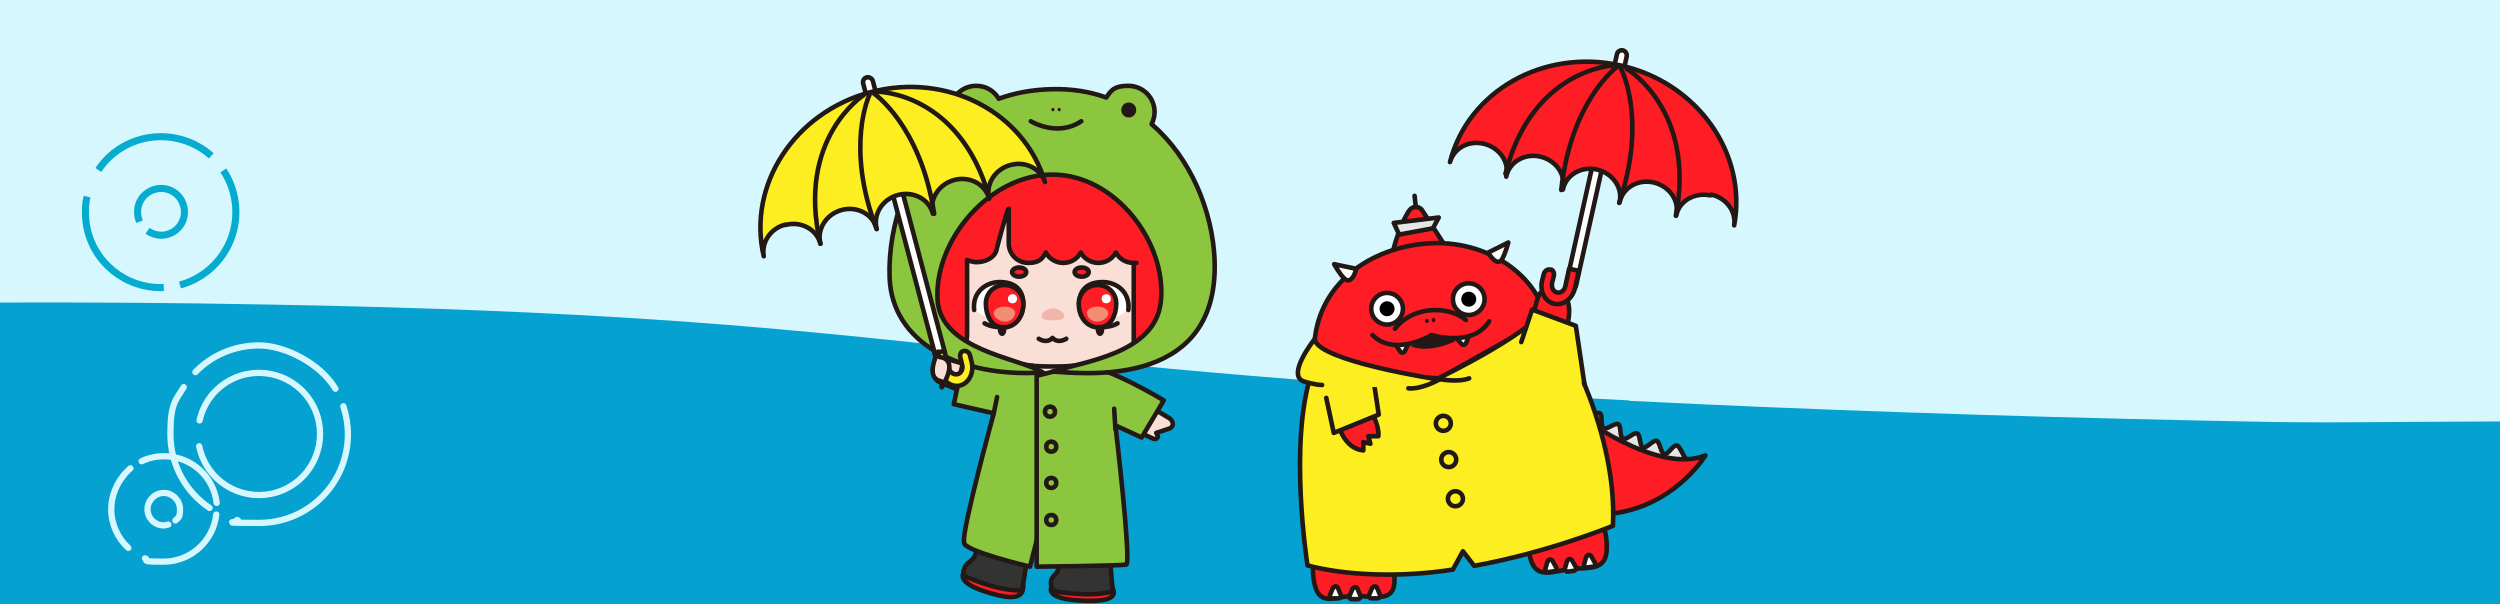 <?xml version="1.0" encoding="UTF-8"?>
<svg xmlns="http://www.w3.org/2000/svg" xmlns:xlink="http://www.w3.org/1999/xlink" version="1.1" viewBox="0 0 600 145">
  <defs>
    <style>
      .cls-1, .cls-2, .cls-3, .cls-4, .cls-5, .cls-6 {
        fill: none;
      }

      .cls-7 {
        fill: #333;
      }

      .cls-7, .cls-8, .cls-2, .cls-3, .cls-9, .cls-10, .cls-11, .cls-12, .cls-5, .cls-13, .cls-6 {
        stroke-linecap: round;
      }

      .cls-7, .cls-8, .cls-3, .cls-14, .cls-9, .cls-10, .cls-11, .cls-12, .cls-13 {
        stroke: #221815;
        stroke-width: 1.1px;
      }

      .cls-7, .cls-8, .cls-3, .cls-9, .cls-10, .cls-11, .cls-12, .cls-5, .cls-13, .cls-6 {
        stroke-linejoin: round;
      }

      .cls-15, .cls-14 {
        fill: #221815;
      }

      .cls-8, .cls-16 {
        fill: #ff1d25;
      }

      .cls-2 {
        stroke: #d7f7ff;
        stroke-width: 1.5px;
      }

      .cls-2, .cls-14, .cls-4 {
        stroke-miterlimit: 10;
      }

      .cls-17 {
        fill: #d7f7ff;
      }

      .cls-18 {
        fill: #f08d72;
      }

      .cls-19 {
        fill: #bf161c;
      }

      .cls-20 {
        fill: #efb7ab;
      }

      .cls-21 {
        fill: #04a1d1;
      }

      .cls-9, .cls-22 {
        fill: #fff;
      }

      .cls-10 {
        fill: #e6e6e6;
      }

      .cls-4 {
        stroke: #06acd0;
        stroke-width: 1.7px;
      }

      .cls-11, .cls-23 {
        fill: #fadfd7;
      }

      .cls-12 {
        fill: #8cc63f;
      }

      .cls-5 {
        stroke-width: .8px;
      }

      .cls-5, .cls-6 {
        stroke: #d1f3ff;
      }

      .cls-13 {
        fill: #fcee21;
      }

      .cls-6 {
        stroke-width: 1.1px;
      }

      .cls-24 {
        clip-path: url(#clippath);
      }
    </style>
    <clipPath id="clippath">
      <rect class="cls-1" x="-349" width="1298" height="145"/>
    </clipPath>
  </defs>
  <!-- Generator: Adobe Illustrator 28.7.7, SVG Export Plug-In . SVG Version: 1.2.0 Build 194)  -->
  <g>
    <g id="_レイヤー_1" data-name="レイヤー_1">
      <g class="cls-24">
        <rect class="cls-17" x="-350.6" y="-767.5" width="1300.1" height="1684"/>
        <rect class="cls-21" x="-347.5" y="102.4" width="1326.4" height="803" transform="translate(-3 1.9) rotate(-.3)"/>
        <path class="cls-21" d="M391,96.1c-168.9-8.4-172.5-20.2-325.8-23-188.6-3.5-326.2,11.5-418.7,24.5l2,19H952.5v-21.2c-159.4,8.9-389.2,9.4-561.5.8Z"/>
        <g>
          <g>
            <g>
              <path class="cls-11" d="M250.4,118l-3.9,14.7-.8,4.1-10.3-2.8.2-4.2,1.6-13.5s12.2-2.2,13.1,1.7Z"/>
              <g>
                <path class="cls-8" d="M231.1,137.8c-.1.7-.6,2.7,7.8,4.9,7.2,1.9,6.5-1.4,6.7-2s-1.2.2-5.9-1.1c-4.7-1.3-8.4-2.4-8.5-1.7Z"/>
                <path class="cls-7" d="M231.3,137.1c.3-2.4,2-1.9,2.8-4s1.6-5.7,2.3-8.9l3.7-1.1c.4-.1,1,0,1.4.3l6,4.6-2.1,13.1c0,.4-.4.6-1.1.6-4.2-.1-8.5-1.7-11.6-2.9-1.2-.4-1.5-1.1-1.5-1.8Z"/>
                <path class="cls-8" d="M240,124l-3.7.8c.2-.9.3-1.4.3-1.4l2.7-1.1c.7-.3,1.9-.1,2.7.5l5.6,4.5-.3,1.4-5.9-4.3c-.4-.3-1-.4-1.4-.3Z"/>
              </g>
            </g>
            <g>
              <path class="cls-11" d="M266.4,117.6l-.4,15.2.2,4.2-10.6-.3-.8-4.1-1.6-13.5s11.4-4.9,13.2-1.4Z"/>
              <g>
                <path class="cls-8" d="M252.2,141.3c0,.7,0,2.7,8.7,2.9s6-2.8,6-3.5-1.2.5-6,.3-8.7-.3-8.7.3Z"/>
                <path class="cls-7" d="M252.3,140.6c-.5-2.5,1.5-2.3,1.8-4.5s.3-5.9.2-9.2l3.3-1.9c.3-.2,1-.2,1.4,0l6.9,3.1,1.1,13.3c.1.4-.3.7-.9.8-4.1.8-8.6.3-12-.1-1.2-.2-1.7-.8-1.8-1.4Z"/>
                <path class="cls-8" d="M257.7,125.8l-3.4,1.7c0-.9,0-1.5,0-1.5l2.3-1.7c.6-.5,1.8-.6,2.7-.2l6.5,3v1.4s-6.7-2.8-6.7-2.8c-.5-.2-1.1-.2-1.4,0Z"/>
              </g>
            </g>
            <path class="cls-11" d="M236.1,96.2l-10.6-4.5c-.6-.2-1-.7-1.2-1.3-1.4-3.3,1.5-4.7,1.9-4.5l11.1,3-1.2,7.3Z"/>
            <path class="cls-11" d="M268.9,93.4l11.8,7c.5.3,1.4,1.6.1,2.4l-3.3,1.1.4.8c0,.5-.6.8-1.1.6l-10.4-4.8,2.4-7Z"/>
            <path class="cls-7" d="M270.5,93.4c-8.7-4.9-11.7-4.8-11.7-4.8l-10.9-.6s-1.7.3-12.4-.9l1.7,10,3.4.7-2,12.3,5.2,6.8,7.5,2.2h.6s7.7-1.2,7.7-1.2l6.4-5.1-.8-12.7,2.6,2.2,2.8-8.8Z"/>
            <g>
              <path class="cls-7" d="M266.1,111.1c-.1-.4-2.5-.8-3.1-.8l-21.9-1.3c-.7,0-2.3-.2-2.5.3-1,2.2,0,2.6-2,9.8-.3,1.2,14.2,1.1,14.2,1.1l.9-3.6c0,0,.1,0,.1,0l.4,3.7s13.1,1.2,14.2.6c.9-.5.5-7.4-.2-9.7Z"/>
              <path class="cls-8" d="M250,121.9l-13.5-1.3c-.4,0-.8-.4-.7-.9v-.3c0-.4.5-.8.9-.7l13.5,1.3c.4,0,.8.4.7.9v.3c0,.4-.5.8-.9.7Z"/>
              <path class="cls-8" d="M252.7,122.1l13.6.3c.4,0,.8-.3.8-.8v-.3c0-.4-.3-.8-.8-.8l-13.6-.3c-.4,0-.8.3-.8.8v.3c0,.4.3.8.8.8Z"/>
              <rect class="cls-8" x="237.1" y="109.2" width="29.9" height="2.3" rx="1.2" ry="1.2" transform="translate(7 -14.7) rotate(3.4)"/>
            </g>
            <polygon class="cls-11" points="254.9 88.7 254.9 86 248.6 86 248.6 88.7 247.3 88.7 248.7 90.6 251.9 91 255.5 90.9 256.8 89 254.9 88.7"/>
            <g>
              <path class="cls-7" d="M246.1,87l5.4,3.9-4.6,1.5s-1.6-.2-.8-5.4Z"/>
              <path class="cls-7" d="M257.3,87.7l-5.8,3.2,4.4,2.2s1.6-.2,1.4-5.4Z"/>
            </g>
            <path class="cls-8" d="M270.9,102.9h0c-.5-.3-.7-.9-.5-1.4l2.4-5.4c.2-.5.8-.7,1.3-.5h0c.5.3.7.9.5,1.4l-2.4,5.4c-.2.5-.8.7-1.3.5Z"/>
            <g>
              <polygon class="cls-22" points="255.5 95.7 256.3 96.6 259.3 96.8 257.4 98.5 257.4 97.1 256.6 97 256.4 100.4 256.4 100.4 261.3 96.1 255.5 95.7"/>
              <polygon class="cls-22" points="258.5 99.1 259.9 100.6 261 100.7 259.1 98.5 258.5 99.1"/>
            </g>
            <circle class="cls-8" cx="251.3" cy="95.6" r="1.2"/>
            <circle class="cls-8" cx="251" cy="99.9" r="1.2"/>
            <line class="cls-3" x1="241" y1="94.8" x2="240.6" y2="97.7"/>
            <line class="cls-13" x1="264.9" y1="98.7" x2="265.1" y2="100.5"/>
            <g>
              <path class="cls-23" d="M251.4,87.9c-3.1,0-11-.4-17-3.7-5.1-2.8-7.7-7.2-7.7-12.9,0-17.7,2.7-41.1,26.2-41.1s13.8,2.6,18.2,7.6c6.2,7.2,8.9,19.7,7,33.5-2.1,15.5-18.9,16.7-24,16.7s-1.1,0-1.1,0c0,0-.6,0-1.5,0Z"/>
              <path class="cls-15" d="M252.8,30.7c7.6,0,13.6,2.5,17.8,7.4,6.1,7,8.7,19.4,6.9,33.1-2,15-18.5,16.2-23.5,16.2s-1.1,0-1.1,0c0,0,0,0,0,0s0,0,0,0c0,0-.5,0-1.4,0-3.1,0-10.8-.4-16.8-3.6-5-2.7-7.5-6.9-7.5-12.4,0-17.4,2.7-40.6,25.7-40.6M252.8,29.7c-23.5,0-26.7,23.1-26.7,41.7s3.5,10.9,8,13.3c6.1,3.4,14.1,3.8,17.3,3.8s1.4,0,1.4,0c0,0,.4,0,1.2,0,4.8,0,22.4-1.1,24.6-17.1,2.5-18.4-2.3-41.7-25.7-41.7h0Z"/>
            </g>
            <path class="cls-8" d="M284.7,44.9c-1-10-14.9-23.3-32.2-23.3s-31.5,13.4-32.5,23.3c-1.5,5.7-5.7,23.7,2.7,29.7v5.8c0,2.6,2.1,4.7,4.7,4.7s4.7-2.1,4.7-4.7v-18c.5.2,1.2.4,1.8.5,2.6.2,5-1.2,5.3-3.1,0,0,2.5-9.7,2.9-9.7v8.3c0,2.6,2.1,4.7,4.7,4.7s3.4-1,4.2-2.5c.8,1.5,2.4,2.5,4.2,2.5s3.4-1,4.2-2.5c.8,1.5,2.4,2.5,4.2,2.5s3.4-1,4.2-2.5c.8,1.5,2.4,2.5,4.2,2.5s0,0,.1,0v21.9c0,1.4,1.1,2.6,2.6,2.6s2.6-1.1,2.6-2.6v.3c2.4-.2,4.3-2.2,4.3-4.7v-5.6c8.7-5.8,4.5-24.2,3-29.9Z"/>
            <g>
              <ellipse class="cls-8" cx="244.6" cy="65.3" rx="1.7" ry="1.1"/>
              <ellipse class="cls-8" cx="259.6" cy="65.3" rx="1.7" ry="1.1"/>
            </g>
            <g>
              <ellipse class="cls-14" cx="240.5" cy="78.9" rx=".5" ry="1.2"/>
              <g>
                <path class="cls-9" d="M233.8,74.4c-.5-4.4,3-6.9,6.6-6.7s5.2,2.2,5.2,5.3-2.3,5.5-5.2,5.5"/>
                <path class="cls-8" d="M245.6,72.9c0,2.5-1.3,5.4-4.5,5.7-3.2.2-4.5-3.1-4.5-5.7s2-4.5,4.5-4.5,4.5,2,4.5,4.5Z"/>
                <path class="cls-18" d="M243.6,75.2c0,.9-1,2-2.4,2s-2.7-1.1-2.7-2,1.1-1.6,2.6-1.6,2.6.7,2.6,1.6Z"/>
                <path class="cls-3" d="M236.3,77.6s1.6,1.1,4.7.9"/>
                <circle class="cls-22" cx="243" cy="71.7" r="1.1"/>
              </g>
            </g>
            <g>
              <ellipse class="cls-14" cx="264" cy="78.9" rx=".5" ry="1.2"/>
              <g>
                <path class="cls-9" d="M270.8,74.4c.5-4.4-3-6.9-6.6-6.7s-5.2,2.2-5.2,5.3,2.3,5.5,5.2,5.5"/>
                <path class="cls-8" d="M258.9,72.9c0,2.5,1.3,5.4,4.5,5.7,3.2.2,4.5-3.1,4.5-5.7s-2-4.5-4.5-4.5-4.5,2-4.5,4.5Z"/>
                <path class="cls-18" d="M260.9,75.2c0,.9,1,2,2.4,2s2.7-1.1,2.7-2-1.1-1.6-2.6-1.6-2.6.7-2.6,1.6Z"/>
                <path class="cls-3" d="M268.2,77.6s-1.6,1.1-4.7.9"/>
                <circle class="cls-22" cx="265.5" cy="71.7" r="1.1"/>
              </g>
            </g>
            <path class="cls-20" d="M255.4,75.9c0,.8-1.2,1-2.7,1s-2.7-.2-2.7-1,1.2-1.9,2.7-1.9,2.7,1.1,2.7,1.9Z"/>
            <line class="cls-3" x1="249.6" y1="114.8" x2="251.7" y2="116.5"/>
            <path class="cls-3" d="M255.9,81.3s-1.9,1.3-3.3-.2c-1.4,1.5-3.3.2-3.3.2"/>
            <path class="cls-12" d="M252.9,92.7l-5-4.9-16.5-2.2-2.5,11.4,9.6,2.2s-7.9,28.9-7.1,30.9c-.8,2,15.8,5.9,15.8,5.9l2.9-11.3,2.9-32Z"/>
            <path class="cls-12" d="M259,87.6l-10.2,2.6v45.8s20.2-.2,21.5-.5-2.6-33.4-2.6-33.4l6.3,2.9,5.3-8.9s-13.9-8.5-20.2-8.5Z"/>
            <line class="cls-3" x1="238.5" y1="99.2" x2="239.3" y2="95.3"/>
            <line class="cls-3" x1="267.4" y1="98.1" x2="267.7" y2="103"/>
            <circle class="cls-12" cx="252" cy="98.8" r="1.2"/>
            <circle class="cls-12" cx="252.3" cy="107.2" r="1.2"/>
            <circle class="cls-12" cx="252.3" cy="115.9" r="1.2"/>
            <circle class="cls-12" cx="252.3" cy="124.8" r="1.2"/>
            <g>
              <path class="cls-12" d="M291.5,62.3c-.5-11.6-5.7-24.4-15.1-32.5.4-.9.7-1.8.7-2.9,0-3.5-2.8-6.3-6.3-6.3s-4.1,1.1-5.3,2.8c-3.9-1.4-8.2-2.1-12.9-2-4.8.1-9.1.9-12.9,2.3-1.1-1.9-3.1-3.1-5.4-3.1-3.5,0-6.3,2.8-6.3,6.3s.3,2.2.8,3.1c-10.9,9.2-15.7,24.1-15.3,36.5.5,15.8,16.8,24.2,36.8,22.9-5.5-3.5-24.7-5.3-25.3-17.6-.7-14.1,12.4-29.9,27.6-29.9s27.5,16.5,26,30.5c-1.3,12.6-18.9,14.4-26,16.8,4.7,0,40.2,5.5,38.9-26.9Z"/>
              <g>
                <path class="cls-3" d="M247.4,29.1s6.3,3.9,12.1,0"/>
                <g>
                  <path class="cls-15" d="M252.7,26.7c.5,0,.5-.8,0-.8s-.5.8,0,.8h0Z"/>
                  <path class="cls-15" d="M254.2,26.7c.5,0,.5-.8,0-.8s-.5.8,0,.8h0Z"/>
                </g>
              </g>
              <g>
                <circle class="cls-15" cx="234.1" cy="26.4" r="1.8"/>
                <circle class="cls-15" cx="270.9" cy="26.4" r="1.8"/>
              </g>
            </g>
            <g>
              <g>
                <rect class="cls-9" x="207.4" y="18.3" width="2.4" height="5" rx="1.2" ry="1.2" transform="translate(1.6 53.8) rotate(-14.7)"/>
                <rect class="cls-9" x="219.1" y="42.7" width="2.4" height="44.4" rx="1.2" ry="1.2" transform="translate(-9.3 58.2) rotate(-14.8)"/>
                <path class="cls-13" d="M188.5,54c3.7-1,7.5,1,8.4,4.5-.9-3.5,1.4-7.1,5.1-8.1s7.5,1,8.4,4.5c-.9-3.5,1.4-7.1,5.1-8.1s7.5,1,8.4,4.5c-.9-3.5,1.4-7.1,5.1-8.1s7.5,1,8.4,4.5c-.9-3.5,1.4-7.1,5.1-8.1s7.2.9,8.3,4.1c-5-16.8-23.5-26.4-41.8-21.6-18.3,4.8-29.7,22.3-25.7,39.4-.6-3.3,1.6-6.7,5.2-7.6Z"/>
                <path class="cls-3" d="M207.3,22.8s-16.3,10.4-10.4,35.7"/>
                <path class="cls-3" d="M210.5,22s19.6,0,26.8,25"/>
                <path class="cls-3" d="M208.7,22.7s-6,12.3,1.7,32.3"/>
                <path class="cls-3" d="M209.7,22.4s11.3,7.7,14.5,28.9"/>
              </g>
              <path class="cls-13" d="M231,84.3c-.5.3-.7,1-.5,1.6l.4,1.6c.3,1-.2,2.1-1.1,2.3s-1.8-.4-2.1-1.5l-1.1-4.1-2.3.6,1.1,4.1c.7,2.5,3,4.2,5.1,3.6s3.3-3.1,2.7-5.6l-.4-1.6c-.2-.8-1-1.3-1.7-1Z"/>
            </g>
            <path class="cls-11" d="M225.5,85.7c1.3.1,3.5,1,1.6,5.2s-.7.7-1.2.6c-1.2-.2-2.9-1.1-1.6-5.1s.6-.8,1.2-.8Z"/>
          </g>
          <g>
            <path class="cls-10" d="M379.8,96.4c.2-1.3-.7,2.7.6,3.6.6.4,2.8-1.3,3.6-.8.7.4,0,3.1.9,3.6.7.4,2.7-1.4,3.5-1,.7.4.3,3.1,1.1,3.5.8.4,2.6-1.6,3.4-1.3.8.3.6,3.1,1.4,3.4.8.3,2.5-1.9,3.3-1.6.8.3,1,3,1.8,3.2.9.2,2.1-2.2,3-2.1.9.1,1.8,3.5,2.7,3.5,0,0-28.9,8-25.3-13.9Z"/>
            <path class="cls-8" d="M378.5,99.4s19.3,14.6,30.8,9.9c0,0-12.3,20.4-37.9,12.3"/>
            <path class="cls-1" d="M399.2,109.6s0,0,0,0c0,0,0,0,0,0Z"/>
            <path class="cls-1" d="M395.4,108.5s0,0,.1,0c0,0,0,0-.1,0Z"/>
            <path class="cls-1" d="M397.3,109.1s0,0,0,0c0,0,0,0,0,0,0,0,0,0,0,0Z"/>
            <path class="cls-1" d="M398.2,109.4s0,0,0,0c0,0,0,0,0,0Z"/>
            <path class="cls-19" d="M399.3,109.6c.6.1,1.3.3,1.9.3-.6,0-1.3-.2-1.9-.3Z"/>
            <path class="cls-19" d="M399.2,109.6c-.3,0-.6-.1-.9-.2.3,0,.6.2.9.2Z"/>
            <path class="cls-19" d="M397.3,109.1c.3,0,.6.2.9.2-.3,0-.6-.2-.9-.2Z"/>
            <path class="cls-16" d="M395.5,108.6c.6.2,1.1.4,1.7.5-.6-.2-1.1-.3-1.7-.5Z"/>
            <path class="cls-16" d="M393.7,107.9c.6.2,1.1.4,1.7.6-.6-.2-1.1-.4-1.7-.6Z"/>
            <path class="cls-1" d="M392.8,107.5s0,0,0,0c0,0,0,0,0,0Z"/>
            <path class="cls-1" d="M393.7,107.9s0,0,0,0c0,0,0,0,0,0Z"/>
            <path class="cls-16" d="M391.2,106.8c.5.2,1.1.5,1.6.7-.6-.2-1.1-.5-1.6-.7Z"/>
            <path class="cls-16" d="M392.9,107.6c.3.1.5.2.8.3-.3-.1-.5-.2-.8-.3Z"/>
            <path class="cls-8" d="M334,62.7s6-4.8,13.8-2.2l-6.6-10.2c-.8-.9-2.1-.8-2.8,0-1.7,2.1-4.1,8.6-4.5,12.4Z"/>
            <path class="cls-8" d="M374.1,113.9c-5.2.6-8.3,9.3-7.3,17.6,1,8.2,4.9,5.7,10.1,5.1s9.6.8,8.6-7.4c-.3-2.8-1.8-6.8-3-9,1.1-3.5,1.9-7.6,1.3-12.4-1.2-9.7-10.6-21.2-12.9-31.7s-15.1-19.4-30-17.5c-14.9,1.8-26.7,12.2-25.4,28,.7,9.1-4.3,21.8-3.3,30,.6,4.8,2.4,8.7,4.2,11.8-.6,2.4-1.6,7.3-1.2,10.1,1,8.2,5.4,4.2,10.6,4.5,5.1.3,9.6,1.6,8.8-5.3-1-8.2-6.4-18-11.6-17.4"/>
            <path class="cls-10" d="M345.4,91.1c-14.6,1.8-25,14.3-23.4,27.9.8,6.9,6.9,15.9,28.4,13.2,21.5-2.6,25.5-12.1,24.6-17.6-2.6-16.6-15.1-25.3-29.6-23.5Z"/>
            <polygon class="cls-10" points="334.5 53.5 345.3 52.2 343.9 54.8 335.8 56.3 334.5 53.5"/>
            <g>
              <path class="cls-9" d="M325.4,64.5l-5.2-1.1s1.3,2.4,2.5,3.5,2.3-.3,2.8-2.4Z"/>
              <path class="cls-9" d="M357.2,60.6l4.8-2.4s-.7,2.6-1.5,4-2.3.3-3.3-1.6Z"/>
            </g>
            <line class="cls-3" x1="339.8" y1="49.7" x2="339.5" y2="47"/>
            <g>
              <g>
                <circle class="cls-9" cx="332.9" cy="74.1" r="3.8"/>
                <circle cx="332.9" cy="74.1" r="1.8"/>
              </g>
              <g>
                <circle class="cls-9" cx="352.5" cy="71.8" r="3.8"/>
                <circle cx="352.5" cy="71.8" r="1.8"/>
              </g>
            </g>
            <g>
              <path class="cls-9" d="M334.6,82.2l1.4,2.1c.3.5,1,.4,1.2-.1l.9-2h-3.5Z"/>
              <path class="cls-9" d="M352.7,80l-.8,2.3c-.2.5-.9.6-1.2.2l-1.4-1.7,3.4-.8Z"/>
            </g>
            <g>
              <path class="cls-8" d="M351.8,76.8c-1.9-1.7-5.3-2.7-8.9-2.3s-6.6,2.3-8.1,4.4"/>
              <g>
                <path class="cls-15" d="M342.5,77.5c.6,0,.5-1.1-.1-1s-.5,1.1.1,1h0Z"/>
                <path class="cls-15" d="M344.1,77.3c.6,0,.5-1.1-.1-1s-.5,1.1.1,1h0Z"/>
              </g>
            </g>
            <path class="cls-8" d="M357.4,77.1c-3.9,6.4-13.8,3.3-13.8,3.3,0,0-8.9,5.4-14.2,0"/>
            <path class="cls-1" d="M390.9,106s0,0,0,0c0,0,0,0,0,0Z"/>
            <path class="cls-1" d="M382.4,102.4c0,0,.2,0,.3,0-.1,0-.2,0-.3,0Z"/>
            <path class="cls-1" d="M382.9,125c-.1,0-.2,0-.3,0,.1,0,.2,0,.3,0Z"/>
            <path class="cls-1" d="M384.1,124.9c-.1,0-.3,0-.4,0,.1,0,.3,0,.4,0Z"/>
            <path class="cls-1" d="M382.8,102.5c.2,0,.3,0,.5.1-.2,0-.4,0-.5-.1Z"/>
            <path class="cls-1" d="M384,102.8c0,0,.2,0,.2,0,0,0-.2,0-.2,0Z"/>
            <path class="cls-1" d="M390.1,105.6s0,0,0,0c0,0,0,0,0,0Z"/>
            <path class="cls-1" d="M385.1,124.7c-.1,0-.2,0-.4,0,.1,0,.2,0,.4,0Z"/>
            <path class="cls-1" d="M391.6,123.3c-.7.2-1.5.5-2.2.7.8-.2,1.5-.4,2.2-.7Z"/>
            <path class="cls-1" d="M392.6,122.9c-.3.1-.6.2-.9.3.3-.1.6-.2.9-.3Z"/>
            <path class="cls-1" d="M389.1,124c-1.2.3-2.4.5-3.6.7,1.3-.2,2.5-.4,3.6-.7Z"/>
            <path class="cls-1" d="M383.5,102.7c0,0,.2,0,.3,0,0,0-.2,0-.3,0Z"/>
            <path class="cls-1" d="M386.9,104s0,0,0,0c0,0,0,0,0,0Z"/>
            <path class="cls-1" d="M388.4,104.8s0,0,.1,0c0,0,0,0-.1,0Z"/>
            <path class="cls-1" d="M389.3,105.2s0,0,0,0c0,0,0,0,0,0Z"/>
            <path class="cls-1" d="M386.2,103.6s0,0,0,0c0,0,0,0,0,0Z"/>
            <path class="cls-1" d="M384.3,102.3c0,0,.1,0,.2,0,0,0-.1,0-.2,0Z"/>
            <path class="cls-1" d="M385,102.5c0,0,.1,0,.2,0,0,0-.1,0-.2,0Z"/>
            <path class="cls-1" d="M384.7,102.8s0,0,.1,0c0,0,0,0-.1,0Z"/>
            <path class="cls-1" d="M384.7,103c0,0,.1,0,.2,0,0,0-.1,0-.2,0Z"/>
            <path class="cls-1" d="M393.7,122.5c-.3.1-.6.2-.9.4.3-.1.6-.2.9-.4Z"/>
            <path class="cls-1" d="M384.1,102.4s0,0,0,0c0,0,0,0,0,0Z"/>
            <path class="cls-19" d="M389.1,124c0,0,.1,0,.2,0h0c0,0-.1,0-.2,0Z"/>
            <path class="cls-19" d="M385.2,124.7c.1,0,.2,0,.3,0-.1,0-.2,0-.3,0h0Z"/>
            <path class="cls-16" d="M390.1,105.6c.3.1.5.2.8.4-.3-.1-.5-.2-.8-.4Z"/>
            <path class="cls-16" d="M388.5,104.9c.2.1.5.3.7.4-.3-.1-.5-.2-.7-.4Z"/>
            <path class="cls-16" d="M390.1,105.6c0,0-.1,0-.2,0h0c0,0,.1,0,.2,0Z"/>
            <path class="cls-16" d="M389.9,105.5c-.2-.1-.4-.2-.6-.3.2.1.4.2.7.3h0Z"/>
            <path class="cls-16" d="M384.2,102.4c.2.1.3.2.5.3-.2-.1-.4-.2-.5-.3Z"/>
            <path class="cls-16" d="M383.3,102.7c0,0,.1,0,.2,0,0,0-.1,0-.2,0Z"/>
            <path class="cls-16" d="M383.8,102.8c0,0,.2,0,.3,0,0,0-.2,0-.3,0Z"/>
            <path class="cls-16" d="M383.8,102.1c.2,0,.3.1.5.2-.2,0-.3-.1-.5-.2Z"/>
            <path class="cls-16" d="M384.3,102.9c.1,0,.3,0,.4,0-.1,0-.3,0-.4,0Z"/>
            <path class="cls-16" d="M382.7,102.5s0,0,.1,0c0,0,0,0-.1,0Z"/>
            <path class="cls-16" d="M384.8,124.8c-.2,0-.5,0-.7,0,.2,0,.5,0,.7,0Z"/>
            <path class="cls-16" d="M382.3,102.4s0,0,0,0c0,0,0,0,0,0Z"/>
            <path class="cls-16" d="M386.3,103.6c.2.1.4.2.6.3-.2-.1-.4-.2-.6-.3Z"/>
            <path class="cls-16" d="M384.5,102.3c.2,0,.3.1.5.2-.2,0-.3-.1-.5-.2Z"/>
            <path class="cls-16" d="M385.8,103.4c-.3-.2-.7-.4-1-.6.3.2.7.4,1,.6h0Z"/>
            <path class="cls-16" d="M386.2,103.6c-.1,0-.2-.1-.3-.2h0c.1,0,.2.1.3.2Z"/>
            <path class="cls-16" d="M385.1,124.7s0,0,0,0h0s0,0,0,0Z"/>
            <path class="cls-16" d="M384.6,103c.2,0,.4.2.6.3-.2,0-.4-.2-.6-.3Z"/>
            <path class="cls-16" d="M383.7,124.9c-.3,0-.5,0-.8,0,.3,0,.5,0,.8,0Z"/>
            <path class="cls-16" d="M389.3,123.9s0,0,0,0c0,0,0,0,0,0h0Z"/>
            <path class="cls-16" d="M391.6,123.3s0,0,0,0h0s0,0,0,0Z"/>
            <path class="cls-16" d="M393.7,122.5s0,0,0,0c0,0,0,0,0,0h0Z"/>
            <path class="cls-19" d="M392.7,122.9s0,0-.1,0c0,0,0,0,.1,0Z"/>
            <path class="cls-19" d="M393.7,122.5s0,0,0,0h0s0,0,0,0Z"/>
            <path class="cls-19" d="M391.6,123.2s0,0,0,0c0,0,0,0,0,0h0Z"/>
            <path class="cls-15" d="M338.6,83.1s3.8,2,10.9-1.3l-6-1.5-4.9,2.8Z"/>
            <path class="cls-9" d="M376.1,134.6l-.5,1.8c-.1.4.2.8.7.8l1.4-.2c.4,0,.7-.5.5-.9l-.9-1.6c-.3-.5-1-.4-1.1.1Z"/>
            <g>
              <path class="cls-9" d="M380.7,133.6l-.5,1.8c-.1.4.2.8.7.8l1.4-.2c.4,0,.7-.5.5-.9l-.9-1.6c-.3-.5-1-.4-1.1.1Z"/>
              <path class="cls-9" d="M371.4,134.7l-.5,1.8c-.1.4.2.8.7.8l1.4-.2c.4,0,.7-.5.5-.9l-.9-1.6c-.3-.5-1-.4-1.1.1Z"/>
            </g>
            <path class="cls-9" d="M324.6,141.3l-.7,1.7c-.2.4.1.8.6.8h1.4c.4,0,.7-.4.6-.8l-.7-1.7c-.2-.5-.9-.5-1.1,0Z"/>
            <g>
              <path class="cls-9" d="M329.3,141.1l-.7,1.7c-.2.4.1.8.6.8h1.4c.4,0,.7-.4.6-.8l-.7-1.7c-.2-.5-.9-.5-1.1,0Z"/>
              <path class="cls-9" d="M319.9,141.1l-.7,1.7c-.2.4.1.8.6.8h1.4c.4,0,.7-.4.6-.8l-.7-1.7c-.2-.5-.9-.5-1.1,0Z"/>
            </g>
            <path class="cls-13" d="M372.2,75.8l-26.8,15-30.5-1.6c-5.8,16.8-1.1,46.5-1.1,46.5,9,2.4,22.2,3,34.9,1l2.4-4.4,2.7,3.5c17.8-3.2,33.3-9.6,33.3-9.6,1.3-24.7-15-50.4-15-50.4Z"/>
            <path class="cls-8" d="M320,96.5s.7,11,7.2,11.6v-2c0,0,1.7.4,1.7.4l-.5-1.8h2.4s.7-3.1-4-9.6"/>
            <polyline class="cls-13" points="318.3 95.5 320.1 103.9 330.9 99.5 329.9 92.9"/>
            <circle class="cls-13" cx="346.4" cy="101.6" r="1.8"/>
            <circle class="cls-13" cx="347.7" cy="110.3" r="1.8"/>
            <circle class="cls-13" cx="349.3" cy="119.7" r="1.8"/>
            <path class="cls-13" d="M317.3,92.4c-1.6,0-4.2-.8-4.2-.8-4.7-1.3,2.4-10.2,2.4-10.2.8,5.3,29.9,9.7,29.9,9.7,0,0-4.2,2.4-7.4,2.1"/>
            <path class="cls-13" d="M372.3,83.9c1.5-.5,3.8-2,3.8-2,4.1-2.6-5.3-9.1-5.3-9.1.8,5.3-25.8,18.1-25.8,18.1,0,0,4.7,1,7.6-.1"/>
            <path class="cls-8" d="M372.8,86s6.6-10.6,2.4-15.7l-1.5,1.3-.9-1.5-.9,1.7-1.7-1.7s-1.1-1-2.4,6.9"/>
            <g>
              <g>
                <rect class="cls-9" x="387.9" y="12" width="2.4" height="5" rx="1.2" ry="1.2" transform="translate(765.7 112.9) rotate(-167.5)"/>
                <rect class="cls-9" x="379.2" y="37" width="2.4" height="32.8" rx="1.2" ry="1.2" transform="translate(740.2 187.9) rotate(-167.5)"/>
                <path class="cls-8" d="M410.5,46.9c-3.8-.8-7.5,1.3-8.2,4.8.8-3.5-1.6-7-5.4-7.9s-7.5,1.3-8.2,4.8c.8-3.5-1.6-7-5.4-7.9s-7.5,1.3-8.2,4.8c.8-3.5-1.6-7-5.4-7.9s-7.5,1.3-8.2,4.8c.8-3.5-1.6-7-5.4-7.9s-7.2,1.2-8.1,4.4c4.3-17,22.4-27.3,40.9-23.2,18.5,4.1,30.5,21.2,27.3,38.4.5-3.4-1.9-6.6-5.5-7.4Z"/>
                <path class="cls-3" d="M390.4,16.5s16.7,9.8,11.8,35.3"/>
                <path class="cls-3" d="M387.2,15.7s-19.5.8-25.9,26"/>
                <path class="cls-3" d="M389,16.4s6.5,12-.4,32.3"/>
                <path class="cls-3" d="M388,16.1s-11,8.1-13.3,29.5"/>
              </g>
              <path class="cls-8" d="M372.3,64.7c.5.2.8.9.6,1.6l-.4,1.6c-.2,1.1.3,2.1,1.2,2.3s1.8-.5,2-1.6l.9-4.1,2.3.5-.9,4.1c-.6,2.6-2.8,4.3-5,3.8-2.2-.5-3.5-3-2.9-5.5l.4-1.6c.2-.8,1-1.4,1.7-1Z"/>
            </g>
            <polyline class="cls-13" points="365.1 82.1 367.7 74.3 378.2 78.2 380.3 92.4"/>
          </g>
        </g>
        <g>
          <g>
            <g>
              <path class="cls-6" d="M33.5,53.2c-.2-.5-.4-1-.4-1.5-.5-3.1,1.6-5.9,4.7-6.4,3.1-.5,5.9,1.6,6.4,4.7.5,3.1-1.6,5.9-4.7,6.4-1.5.2-2.9-.2-4.1-1"/>
              <path class="cls-6" d="M53.6,40.9c1.4,2.1,2.4,4.6,2.8,7.3,1.4,9.2-4.4,17.8-13.2,20.2"/>
              <path class="cls-6" d="M39.3,69c-9.1.4-17.2-6.1-18.6-15.3-.3-2.2-.3-4.4.2-6.5"/>
              <path class="cls-6" d="M23.6,40.8c2.7-4.1,7.1-7,12.3-7.8,5.5-.8,10.9.9,14.8,4.4"/>
            </g>
            <g>
              <path class="cls-4" d="M33.5,53.2c-.2-.5-.4-1-.4-1.5-.5-3.1,1.6-5.9,4.7-6.4,3.1-.5,5.9,1.6,6.4,4.7.5,3.1-1.6,5.9-4.7,6.4-1.5.2-2.9-.2-4.1-1"/>
              <path class="cls-4" d="M53.6,40.9c1.4,2.1,2.4,4.6,2.8,7.3,1.4,9.2-4.4,17.8-13.2,20.2"/>
              <path class="cls-4" d="M39.3,69c-9.1.4-17.2-6.1-18.6-15.3-.3-2.2-.3-4.4.2-6.5"/>
              <path class="cls-4" d="M23.6,40.8c2.7-4.1,7.1-7,12.3-7.8,5.5-.8,10.9.9,14.8,4.4"/>
            </g>
          </g>
          <g>
            <g>
              <path class="cls-5" d="M40.4,125.9c-.3,0-.7.2-1.1.2-2.2,0-3.9-1.8-3.9-3.9s1.8-3.9,3.9-3.9,3.9,1.8,3.9,3.9-.4,2-1.1,2.7"/>
              <path class="cls-5" d="M34,110.7c1.6-.8,3.4-1.2,5.4-1.2,6.5,0,11.9,4.9,12.6,11.2"/>
              <path class="cls-5" d="M51.9,123.5c-.7,6.3-6.1,11.3-12.6,11.3s-3.1-.3-4.5-.8"/>
              <path class="cls-5" d="M30.8,131.5c-2.5-2.3-4.1-5.6-4.1-9.3s1.8-7.4,4.6-9.8"/>
            </g>
            <g>
              <path class="cls-2" d="M40.4,125.9c-.3,0-.7.2-1.1.2-2.2,0-3.9-1.8-3.9-3.9s1.8-3.9,3.9-3.9,3.9,1.8,3.9,3.9-.4,2-1.1,2.7"/>
              <path class="cls-2" d="M34,110.7c1.6-.8,3.4-1.2,5.4-1.2,6.5,0,11.9,4.9,12.6,11.2"/>
              <path class="cls-2" d="M51.9,123.5c-.7,6.3-6.1,11.3-12.6,11.3s-3.1-.3-4.5-.8"/>
              <path class="cls-2" d="M30.8,131.5c-2.5-2.3-4.1-5.6-4.1-9.3s1.8-7.4,4.6-9.8"/>
            </g>
          </g>
          <g>
            <g>
              <path class="cls-5" d="M47.9,100.9c.9-4,3.4-7.5,7.2-9.6,7.1-3.9,16-1.3,19.9,5.8s1.3,16-5.8,19.9c-7.1,3.9-16,1.3-19.9-5.8-.7-1.3-1.2-2.7-1.5-4.1"/>
              <path class="cls-5" d="M46.9,89.3c3.9-4,9.3-6.4,15.3-6.4s14.6,4.2,18.3,10.4"/>
              <path class="cls-5" d="M82.4,97.5c.7,2.1,1.1,4.4,1.1,6.7,0,11.8-9.5,21.3-21.3,21.3s-3.6-.2-5.3-.7"/>
              <path class="cls-5" d="M50.3,121.9c-5.7-3.8-9.4-10.3-9.4-17.7s1.2-8,3.2-11.3"/>
            </g>
            <g>
              <path class="cls-2" d="M47.9,100.9c.9-4,3.4-7.5,7.2-9.6,7.1-3.9,16-1.3,19.9,5.8s1.3,16-5.8,19.9c-7.1,3.9-16,1.3-19.9-5.8-.7-1.3-1.2-2.7-1.5-4.1"/>
              <path class="cls-2" d="M46.9,89.3c3.9-4,9.3-6.4,15.3-6.4s14.6,4.2,18.3,10.4"/>
              <path class="cls-2" d="M82.4,97.5c.7,2.1,1.1,4.4,1.1,6.7,0,11.8-9.5,21.3-21.3,21.3s-3.6-.2-5.3-.7"/>
              <path class="cls-2" d="M50.3,121.9c-5.7-3.8-9.4-10.3-9.4-17.7s1.2-8,3.2-11.3"/>
            </g>
          </g>
        </g>
      </g>
    </g>
  </g>
</svg>